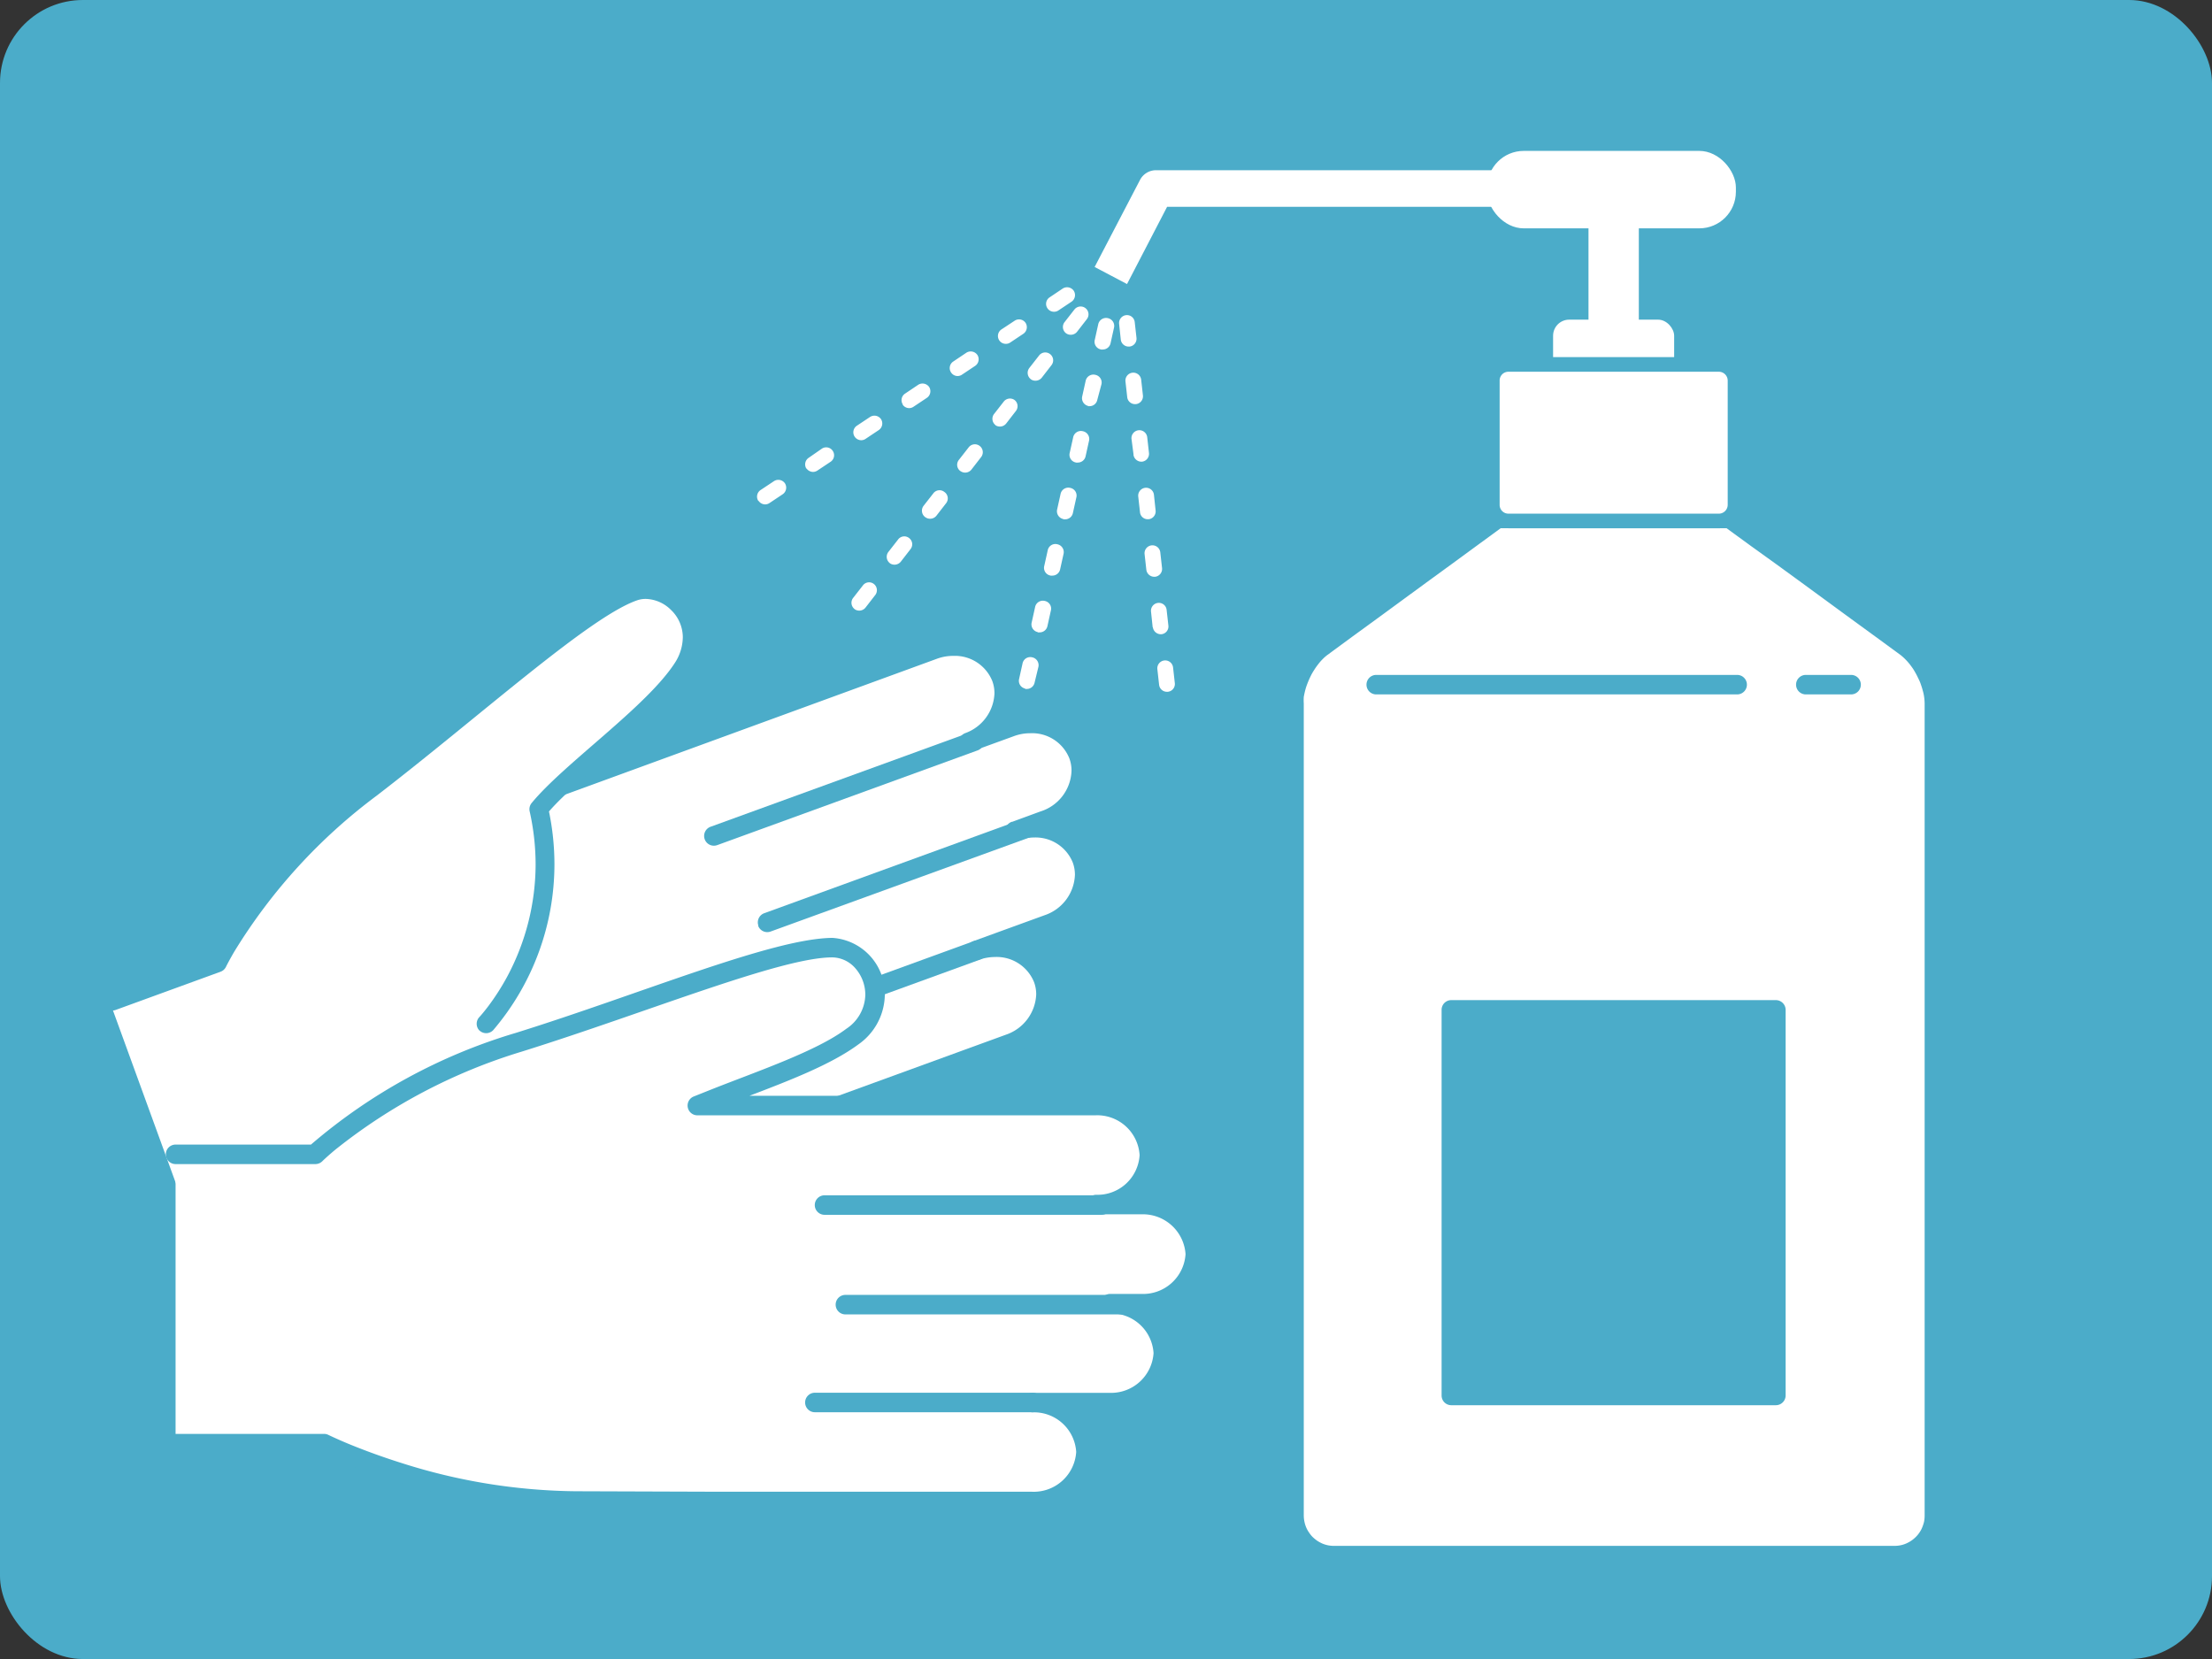 <svg xmlns="http://www.w3.org/2000/svg" viewBox="0 0 226.77 170.08"><rect x="0" y="0" width="226.77" height="170.08" fill="#333333" stroke="none"/><defs><style>.cls-1{fill:#4bacc9;}.cls-2{fill:#fff;}</style></defs><g id="レイヤー_2" data-name="レイヤー 2"><g id="レイヤー1"><rect class="cls-1" width="226.77" height="170.08" rx="8.5"/><rect class="cls-2" x="15.45" y="96.87" width="29.1" height="29.58" transform="translate(-36.38 16.99) rotate(-20)"/><rect class="cls-2" x="55.37" y="80.17" width="5.89" height="6.03" transform="translate(-24.92 24.95) rotate(-19.99)"/><path class="cls-2" d="M21.69,130.45l2.91-1.06,2.92-1.06,2.91-1.06,2.92-1.06s.82.09,2.26.16,3.51.09,6,0a67.41,67.41,0,0,0,8.41-.91,55.39,55.39,0,0,0,9.58-2.5l3.48-1.25,3.48-1.26L70,119.18l3.47-1.25L81,115.2l7.51-2.73L96,109.73l7.51-2.73a5.82,5.82,0,0,0,3.17-2.74,5.05,5.05,0,0,0,.56-1.92,4.57,4.57,0,0,0-.26-2,4.78,4.78,0,0,0-1.07-1.69,5,5,0,0,0-1.64-1.1,5.3,5.3,0,0,0-2-.44,5.66,5.66,0,0,0-2.13.32l1.84-.67,1.84-.67,1.84-.67,1.84-.67a6,6,0,0,0,1.89-1.12A5.7,5.7,0,0,0,110.69,92a5.1,5.1,0,0,0,.56-1.93,4.61,4.61,0,0,0-1.33-3.68,5,5,0,0,0-1.64-1.11,5.77,5.77,0,0,0-2-.44,6.1,6.1,0,0,0-2.13.32l.73-.26.74-.27.74-.27.73-.27A5.93,5.93,0,0,0,109,83a5.57,5.57,0,0,0,1.28-1.63,5.26,5.26,0,0,0,.57-1.92,4.71,4.71,0,0,0-1.35-3.71,5.14,5.14,0,0,0-1.67-1.11,5.75,5.75,0,0,0-2-.42,5.87,5.87,0,0,0-2.16.36l-1.08.39-1.09.4-1.08.39-1.08.4A5.87,5.87,0,0,0,101.13,75a5.55,5.55,0,0,0,1.25-1.62,5.07,5.07,0,0,0,.55-1.9,4.69,4.69,0,0,0-1.35-3.67,5,5,0,0,0-1.67-1.11,5.76,5.76,0,0,0-2-.43,6.09,6.09,0,0,0-2.16.36l-9.56,3.48L76.59,73.6,67,77.09l-9.57,3.48"/><path class="cls-1" d="M20.75,130.8a1,1,0,0,1,.6-1.28h0L33,125.27a1,1,0,0,1,.45,0h0s.47,0,1.31.1h0c.85.05,2.08.1,3.6.1h0A62.77,62.77,0,0,0,59.23,122h0l13.91-5,30-10.93a4.56,4.56,0,0,0,3.09-4.13h0a3.62,3.62,0,0,0-.22-1.25h0a4.13,4.13,0,0,0-4-2.58h0a5.06,5.06,0,0,0-1.57.26h0a1,1,0,0,1-1.27-.61h0a1,1,0,0,1,.6-1.27h0l7.34-2.67a4.55,4.55,0,0,0,3.09-4.13h0a3.63,3.63,0,0,0-.22-1.26h0a4.11,4.11,0,0,0-4-2.57h0a5.07,5.07,0,0,0-1.6.27h0a1,1,0,0,1-1.26-.61h0a1,1,0,0,1,.6-1.27h.05l2.89-1.06A4.53,4.53,0,0,0,109.85,79h0a3.62,3.62,0,0,0-.22-1.25h0a4.11,4.11,0,0,0-4-2.58h0a4.79,4.79,0,0,0-1.69.3h0l-4.29,1.56h0a1,1,0,0,1-1.28-.58h0a1,1,0,0,1,.58-1.29h0a4.52,4.52,0,0,0,3-4.09h0a3.62,3.62,0,0,0-.22-1.25h0a4.13,4.13,0,0,0-4-2.58h0a4.79,4.79,0,0,0-1.69.3h0L57.8,81.51a1,1,0,0,1-1.28-.6h0a1,1,0,0,1,.6-1.28h0L95.38,65.7a6.77,6.77,0,0,1,2.37-.42h0a6.13,6.13,0,0,1,5.85,3.9h0a5.61,5.61,0,0,1,.34,1.93h0a6,6,0,0,1-.54,2.47h0a6.87,6.87,0,0,1,2.26-.38h0a6.12,6.12,0,0,1,5.85,3.89h0a5.71,5.71,0,0,1,.34,1.94h0a6.4,6.4,0,0,1-3.1,5.37h0a5.87,5.87,0,0,1,3.18,3.34h0a5.66,5.66,0,0,1,.34,1.94h0a6.55,6.55,0,0,1-4.41,6h0L105,96.75a5.83,5.83,0,0,1,3,3.24h0a5.71,5.71,0,0,1,.34,1.94h0a6.55,6.55,0,0,1-4.41,6h0l-30,10.93-13.91,5a64.75,64.75,0,0,1-21.55,3.54h0c-2.52,0-4.28-.14-4.89-.19h0L22,131.39h0a.82.82,0,0,1-.34.06h0a1,1,0,0,1-.94-.65Z"/><path class="cls-1" d="M72.25,86.05a1,1,0,0,1,.59-1.29h0l26.7-9.71a1,1,0,0,1,1.28.6h0a1,1,0,0,1-.6,1.28h0L73.53,86.64a1.07,1.07,0,0,1-.35.06h0a1,1,0,0,1-.93-.65Z"/><path class="cls-1" d="M77.75,94.9a1,1,0,0,1,.6-1.28h0l26.82-9.76a1,1,0,0,1,1.29.6h0a1,1,0,0,1-.6,1.28h0L79,95.5a1,1,0,0,1-.34.06h0a1,1,0,0,1-.94-.66Z"/><path class="cls-1" d="M78.24,105.4a1,1,0,0,1,.6-1.28h0l21-7.64a1,1,0,0,1,1.28.6h0a1,1,0,0,1-.6,1.28h0l-21,7.64a1,1,0,0,1-.34.06h0a1,1,0,0,1-.94-.66Z"/><path class="cls-2" d="M49.85,104.93a14.47,14.47,0,0,0,1.25-1.58A25.24,25.24,0,0,0,55.2,83a32.84,32.84,0,0,1,3.19-3.23c1.29-1.16,2.74-2.4,4.2-3.67s2.9-2.57,4.19-3.84A24.15,24.15,0,0,0,70,68.5a5.67,5.67,0,0,0,1-3.43,4.84,4.84,0,0,0-1.06-2.77,5.16,5.16,0,0,0-2.31-1.65,4,4,0,0,0-2.69,0,23.77,23.77,0,0,0-5,2.82c-1.94,1.34-4.13,3-6.49,4.91s-4.89,4-7.49,6.07-5.29,4.27-8,6.3a62.28,62.28,0,0,0-7.22,6.43,59,59,0,0,0-4.87,5.77,47.8,47.8,0,0,0-2.75,4.16c-.59,1-.86,1.59-.86,1.59l-2.69,1-2.69,1-2.69,1-2.69,1"/><path class="cls-1" d="M49.16,105.66a1,1,0,0,1,0-1.41h0s.33-.35.87-1.06h0a24.19,24.19,0,0,0,2-3.13h0a24.47,24.47,0,0,0,2.88-11.42h0a25,25,0,0,0-.61-5.46h0a1,1,0,0,1,.19-.84h0c3.34-4.07,11.8-9.89,14.7-14.39h0A4.9,4.9,0,0,0,70,65.32h0a3.89,3.89,0,0,0-1.21-2.79h0a3.8,3.8,0,0,0-2.58-1.13h0a2.69,2.69,0,0,0-.94.16h0c-4.92,1.74-16,11.81-26.64,20h0A57,57,0,0,0,24,97.59h0c-.58,1-.83,1.52-.83,1.52h0a1,1,0,0,1-.56.51h0l-10.76,3.92a1,1,0,0,1-1.28-.6h0a1,1,0,0,1,.6-1.28h0l10.38-3.78A56.93,56.93,0,0,1,37.4,79.94h0c10.69-8.12,21.37-18.09,27.16-20.25h0a4.6,4.6,0,0,1,1.63-.29h0A6,6,0,0,1,72,65.32h0A6.72,6.72,0,0,1,70.79,69h0c-3.22,4.89-11.32,10.5-14.51,14.19h0a26.74,26.74,0,0,1,.56,5.41h0a26.23,26.23,0,0,1-6.27,17h0a1,1,0,0,1-.73.32h0a1,1,0,0,1-.69-.28Z"/><path class="cls-2" d="M18,148H33.24l.13.07.41.19.65.29c.26.11.55.24.89.37l1.1.45,1.32.5,1.51.53c.53.18,1.09.37,1.68.55s1.2.37,1.84.55,1.31.36,2,.53,1.39.34,2.12.5,1.48.31,2.25.44,1.55.27,2.34.38,1.61.21,2.44.29,1.66.15,2.51.19,1.7.07,2.57.07h46.75a5.12,5.12,0,0,0,.56,0,4.86,4.86,0,0,0,.55-.07l.53-.13a5.08,5.08,0,0,0,.51-.17c.17-.06.33-.14.48-.21s.31-.17.46-.26.29-.19.43-.29l.39-.33.36-.36.32-.39.28-.42c.08-.14.16-.29.23-.44s.13-.31.19-.47a3.92,3.92,0,0,0,.13-.49,4,4,0,0,0,.09-.5,4.41,4.41,0,0,0,0-.52,4.36,4.36,0,0,0,0-.51c0-.16-.05-.33-.08-.49a4.34,4.34,0,0,0-.14-.48,4.78,4.78,0,0,0-.68-1.31,4.08,4.08,0,0,0-.31-.39,4,4,0,0,0-.35-.36l-.38-.33-.42-.29-.45-.26a4,4,0,0,0-.47-.21,4.24,4.24,0,0,0-.5-.18,4.39,4.39,0,0,0-.52-.13l-.54-.09a4.93,4.93,0,0,0-.55,0h7.83a5.12,5.12,0,0,0,.56,0,4.85,4.85,0,0,0,.55-.08,4.54,4.54,0,0,0,.53-.12l.51-.17c.17-.07.33-.14.48-.22l.46-.25c.15-.1.29-.19.43-.3a4,4,0,0,0,.39-.33,3.06,3.06,0,0,0,.36-.36,4.16,4.16,0,0,0,.32-.39,4.38,4.38,0,0,0,.28-.42c.08-.14.16-.29.23-.44s.13-.31.19-.47.1-.32.14-.48.06-.33.08-.5a4.53,4.53,0,0,0,0-.52,4.36,4.36,0,0,0,0-.51c0-.17,0-.34-.08-.5a5.57,5.57,0,0,0-.32-.94,4.64,4.64,0,0,0-.23-.44,3.62,3.62,0,0,0-.27-.41,4.08,4.08,0,0,0-.31-.39l-.35-.36a4.16,4.16,0,0,0-.39-.32,3.91,3.91,0,0,0-.41-.3,5.05,5.05,0,0,0-.45-.25,4.16,4.16,0,0,0-.48-.22,4.24,4.24,0,0,0-.5-.18l-.51-.13-.54-.08a5.09,5.09,0,0,0-.56,0H117a5.12,5.12,0,0,0,.56,0,4.86,4.86,0,0,0,.55-.07l.53-.13.51-.17.48-.21c.16-.08.31-.17.46-.26s.29-.19.43-.29l.39-.33.36-.36.32-.39.28-.42c.08-.15.16-.29.23-.44s.13-.31.19-.47a3.92,3.92,0,0,0,.13-.49,4,4,0,0,0,.09-.5,4.41,4.41,0,0,0,0-.52,4.36,4.36,0,0,0,0-.51,4.54,4.54,0,0,0-.09-.51,4.27,4.27,0,0,0-.13-.48c-.06-.16-.12-.32-.19-.47s-.15-.3-.23-.44a4.38,4.38,0,0,0-.28-.42,4.16,4.16,0,0,0-.32-.39,3.06,3.06,0,0,0-.36-.36q-.19-.18-.39-.33a4,4,0,0,0-.43-.29,4.17,4.17,0,0,0-.46-.26,4.1,4.1,0,0,0-.48-.21,5.17,5.17,0,0,0-.51-.18c-.17,0-.35-.09-.53-.12l-.55-.08a5.15,5.15,0,0,0-.56,0h-4.61l.55,0a5.07,5.07,0,0,0,.54-.09,4.39,4.39,0,0,0,.52-.13l.5-.17.47-.22c.15-.08.3-.16.45-.26l.42-.29a3.9,3.9,0,0,0,.38-.33c.12-.11.24-.23.35-.35s.22-.26.31-.39.19-.27.28-.42a3.61,3.61,0,0,0,.22-.44c.07-.15.13-.3.19-.46a3.36,3.36,0,0,0,.13-.48,3.85,3.85,0,0,0,.08-.49,4.36,4.36,0,0,0,0-.51,4.41,4.41,0,0,0,0-.52,4,4,0,0,0-.08-.5,3.94,3.94,0,0,0-.14-.49,3.71,3.71,0,0,0-.19-.46,3.81,3.81,0,0,0-.23-.45c-.08-.14-.18-.28-.28-.42s-.2-.26-.32-.39-.23-.24-.36-.36l-.39-.33c-.14-.1-.28-.2-.43-.29a4,4,0,0,0-.45-.25l-.49-.22-.5-.17-.53-.13a5.17,5.17,0,0,0-.55-.07,5.44,5.44,0,0,0-.57,0H71.51l.12,0,.12,0,.11,0,.12,0,.12,0,.12,0,.11,0,.12,0,.12,0,.12,0,.11,0,.12,0,.12,0,.12,0,.12,0,.11,0,.9-.35.93-.36.94-.36,1-.37,1-.37,1-.37L80,110l1-.39.93-.39.9-.4.87-.41.84-.42.8-.42c.26-.14.51-.29.76-.44s.47-.29.7-.44l.64-.45a7.26,7.26,0,0,0,.77-.67,5.57,5.57,0,0,0,.6-.7,5.86,5.86,0,0,0,.45-.74,5.45,5.45,0,0,0,.3-.76,5.19,5.19,0,0,0,.17-.76,4.84,4.84,0,0,0,0-.76,4.53,4.53,0,0,0-.08-.74,4.35,4.35,0,0,0-.18-.71,5.72,5.72,0,0,0-.28-.68c-.11-.21-.23-.42-.36-.62a6,6,0,0,0-.45-.55,4.7,4.7,0,0,0-.51-.49,4.42,4.42,0,0,0-.57-.39,3.83,3.83,0,0,0-.61-.3,5.46,5.46,0,0,0-.66-.19,3.82,3.82,0,0,0-.68-.06c-.36,0-.75,0-1.16.06s-.86.11-1.34.19-1,.18-1.49.3-1.07.25-1.64.4l-1.77.49-1.9.57-2,.64-2.1.7-2.18.74-2.26.78-2.32.81-2.36.81-2.39.83-2.41.81-2.42.8-2.41.76c-.85.26-1.67.54-2.47.82s-1.57.58-2.32.89-1.47.6-2.17.92-1.37.63-2,1-1.27.64-1.87,1-1.17.64-1.71,1-1.07.63-1.56.94l-1.4.9L36.4,115l-1.08.79-.92.71-.76.62-.59.5-.43.38-.25.24-.09.08H18"/><path class="cls-1" d="M73.78,154.93,59,154.87A66.23,66.23,0,0,1,33,149H18a1,1,0,0,1-1-1h0a1,1,0,0,1,1-1H33.24a1,1,0,0,1,.44.11h0s.71.35,2,.89h0c1.31.54,3.21,1.27,5.53,2h0A60.46,60.46,0,0,0,59,152.88h0l14.79.05h32a4.36,4.36,0,0,0,4.54-4.08h0a4.33,4.33,0,0,0-4.44-4.06h0a1,1,0,0,1-1-1h0a1,1,0,0,1,1-1h7.83a4.36,4.36,0,0,0,4.54-4.07h0a4.34,4.34,0,0,0-4.45-4.07h0a1,1,0,0,1-1-1h0a1,1,0,0,1,1-1H117a4.36,4.36,0,0,0,4.54-4.08h0a4.38,4.38,0,0,0-4.54-4.08h-4.61a1,1,0,0,1-1-1h0a1,1,0,0,1,1-1h0a4.33,4.33,0,0,0,4.44-4.07h0a4.35,4.35,0,0,0-4.54-4.08H71.51a1,1,0,0,1-1-.81h0a1,1,0,0,1,.61-1.12h0l1.88-.75c4.76-1.88,10.75-3.92,13.76-6.19h0A4.28,4.28,0,0,0,88.71,102h0a4.12,4.12,0,0,0-1-2.71h0a3.2,3.2,0,0,0-2.33-1.14h0c-5.23-.05-19,5.63-31.86,9.65h0a57.14,57.14,0,0,0-19.19,10.1h0c-.87.73-1.29,1.15-1.29,1.15h0a1,1,0,0,1-.71.29H18a1,1,0,0,1-1-1h0a1,1,0,0,1,1-1H31.88a57.2,57.2,0,0,1,21-11.45h0c12.83-4,26.28-9.69,32.46-9.74h0A5.75,5.75,0,0,1,90.71,102h0A6.31,6.31,0,0,1,88,107.07h0c-2.78,2.06-7.14,3.73-11.17,5.27h35.41a6.34,6.34,0,0,1,6.54,6.08h0a5.86,5.86,0,0,1-1.69,4.07h0a6.33,6.33,0,0,1,6.42,6.07h0a6.22,6.22,0,0,1-5.1,5.93h0a5.86,5.86,0,0,1,1.85,4.22h0a6.35,6.35,0,0,1-6.54,6.08h-3.11a5.78,5.78,0,0,1,1.7,4.06h0a6.35,6.35,0,0,1-6.54,6.08h-32Z"/><path class="cls-1" d="M84.53,124.54a1,1,0,0,1-1-1h0a1,1,0,0,1,1-1h28.41a1,1,0,0,1,1,1h0a1,1,0,0,1-1,1H84.53Z"/><path class="cls-1" d="M86.67,134.75a1,1,0,0,1-1-1h0a1,1,0,0,1,1-1h28.55a1,1,0,0,1,1,1h0a1,1,0,0,1-1,1H86.67Z"/><path class="cls-1" d="M83.54,144.78a1,1,0,0,1-1-1h0a1,1,0,0,1,1-1h22.33a1,1,0,0,1,1,1h0a1,1,0,0,1-1,1H83.54Z"/><path class="cls-2" d="M112.22,27.37l4.65-8.92a1.85,1.85,0,0,1,1.65-1h39.19V21.2H119.65l-4.11,7.92Z"/><path class="cls-2" d="M153.85,54.15,151.32,56l-2.54,1.86-2.54,1.85-2.54,1.86-2.54,1.86-2.54,1.85-2.53,1.86a4,4,0,0,0-.5.44,4.73,4.73,0,0,0-.46.53,6.42,6.42,0,0,0-.42.6,5.32,5.32,0,0,0-.37.66c-.11.22-.21.46-.3.69a5.73,5.73,0,0,0-.23.7q-.09.35-.15.69a5,5,0,0,0,0,.66v83.27a3.29,3.29,0,0,0,.07.63,3,3,0,0,0,.18.58,2.65,2.65,0,0,0,.29.52,2.76,2.76,0,0,0,.37.46,4,4,0,0,0,.46.38,3.92,3.92,0,0,0,.53.29,3,3,0,0,0,.58.18,3.18,3.18,0,0,0,.62.06h57.45a3.18,3.18,0,0,0,.62-.06,2.79,2.79,0,0,0,.58-.18,3.39,3.39,0,0,0,.53-.29,3.32,3.32,0,0,0,.46-.38,2.82,2.82,0,0,0,.38-.46,2.61,2.61,0,0,0,.28-.52,3.93,3.93,0,0,0,.19-.58,3.28,3.28,0,0,0,.06-.63V72.12a5,5,0,0,0-.05-.66,4.26,4.26,0,0,0-.15-.69c-.06-.24-.14-.47-.22-.7s-.2-.46-.31-.69-.23-.44-.36-.66-.28-.41-.42-.6a6.11,6.11,0,0,0-.47-.53,5,5,0,0,0-.49-.44l-2.54-1.86-2.54-1.85-2.54-1.86-2.54-1.86-2.54-1.85L179.54,56,177,54.15Z"/><rect class="cls-2" x="162.85" y="17.08" width="5.16" height="18.83"/><rect class="cls-2" x="159.22" y="32.77" width="12.41" height="5.67" rx="1.65"/><rect class="cls-2" x="152.99" y="37.36" width="24.88" height="16.05" rx="1.65"/><path class="cls-1" d="M154.63,54.15a2.4,2.4,0,0,1-2.4-2.39h0V39a2.39,2.39,0,0,1,2.39-2.39h21.59a2.4,2.4,0,0,1,2.4,2.39h0V51.76a2.41,2.41,0,0,1-2.4,2.4H154.63ZM153.74,39V51.76a.9.9,0,0,0,.89.9h21.59a.91.91,0,0,0,.9-.9h0V39a.91.91,0,0,0-.9-.89H154.63a.9.9,0,0,0-.89.89Z"/><rect class="cls-2" x="152.46" y="15.47" width="25.5" height="7.94" rx="3.75"/><line class="cls-2" x1="141.09" y1="70.19" x2="178.1" y2="70.19"/><path class="cls-1" d="M141.09,71.19a1,1,0,0,1-1-1h0a1,1,0,0,1,1-1h37a1,1,0,0,1,1,1h0a1,1,0,0,1-1,1h-37Z"/><line class="cls-2" x1="185.13" y1="70.19" x2="189.77" y2="70.19"/><path class="cls-1" d="M185.13,71.19a1,1,0,0,1-1-1h0a1,1,0,0,1,1-1h4.64a1,1,0,0,1,1,1h0a1,1,0,0,1-1,1h-4.64Z"/><rect class="cls-1" x="148.79" y="103.53" width="33.27" height="39.54"/><path class="cls-1" d="M148.79,144.06a1,1,0,0,1-.71-.29h0a1,1,0,0,1-.29-.7h0V103.53a1,1,0,0,1,.29-.71h0a1,1,0,0,1,.71-.29h33.27a1,1,0,0,1,.7.29h0a1,1,0,0,1,.3.71h0v39.54a1,1,0,0,1-.3.7h0a1,1,0,0,1-.7.29H148.79Zm33.27-1v0Zm-32.27-1h31.27V104.53H149.79v37.53Z"/><path class="cls-2" d="M87.61,62.44a.81.81,0,0,1-.15-1.14h0l1-1.28a.79.79,0,0,1,1.13-.15h0A.81.81,0,0,1,89.73,61h0l-1,1.29a.82.82,0,0,1-.64.31h0a.82.82,0,0,1-.49-.16Zm3.61-4.71a.82.82,0,0,1-.15-1.14h0l1-1.28a.79.79,0,0,1,1.13-.15h0a.8.8,0,0,1,.15,1.13h0l-1,1.29a.83.83,0,0,1-.65.31h0a.82.82,0,0,1-.49-.16ZM94.83,53a.82.82,0,0,1-.15-1.14h0l1-1.28a.79.79,0,0,1,1.13-.15h0A.8.8,0,0,1,97,51.58h0l-1,1.29a.82.82,0,0,1-.64.31h0a.83.83,0,0,1-.5-.16Zm3.62-4.71a.8.8,0,0,1-.15-1.14h0l1-1.28a.8.8,0,0,1,1.14-.15h0a.81.81,0,0,1,.15,1.13h0l-1,1.29a.82.82,0,0,1-.64.31h0a.8.8,0,0,1-.49-.16Zm3.61-4.71a.81.81,0,0,1-.15-1.14h0l1-1.28A.81.81,0,0,1,104,41h0a.8.8,0,0,1,.15,1.13h0l-1,1.29a.82.82,0,0,1-.64.31h0a.82.82,0,0,1-.49-.16Zm3.61-4.71a.82.82,0,0,1-.15-1.14h0l1-1.28a.8.8,0,0,1,1.13-.15h0a.8.8,0,0,1,.15,1.13h0l-1,1.29a.83.83,0,0,1-.65.31h0a.82.82,0,0,1-.49-.16Zm3.61-4.71a.81.81,0,0,1-.14-1.14h0l1-1.28a.81.81,0,0,1,1.14-.15h0a.8.8,0,0,1,.14,1.13h0l-1,1.29a.82.82,0,0,1-.64.31h0a.83.83,0,0,1-.5-.16Z"/><path class="cls-2" d="M105.1,70.59a.81.81,0,0,1-.62-1h0l.35-1.58a.81.81,0,0,1,1-.62h0a.82.82,0,0,1,.62,1h0L106.06,70a.81.81,0,0,1-.79.63h0l-.17,0Zm1.28-5.79a.81.81,0,0,1-.61-1h0l.35-1.58a.81.81,0,0,1,1-.61h0a.8.8,0,0,1,.61,1h0l-.35,1.58a.81.81,0,0,1-.79.64h0l-.18,0Zm1.29-5.8a.8.8,0,0,1-.61-1h0l.35-1.58a.8.8,0,0,1,1-.62h0a.82.82,0,0,1,.62,1h0l-.35,1.58a.81.81,0,0,1-.79.63h0a.55.55,0,0,1-.18,0ZM109,53.21a.82.82,0,0,1-.62-1h0l.35-1.58a.81.81,0,0,1,1-.61h0a.8.8,0,0,1,.61,1h0l-.35,1.58a.81.81,0,0,1-.79.64h0l-.17,0Zm1.28-5.8a.8.8,0,0,1-.61-1h0l.35-1.58a.81.81,0,0,1,1-.62h0a.81.81,0,0,1,.62,1h0l-.35,1.58a.81.81,0,0,1-.79.63h0a.55.55,0,0,1-.18,0Zm1.29-5.79a.82.82,0,0,1-.62-1h0l.35-1.58a.81.81,0,0,1,1-.61h0a.8.8,0,0,1,.61,1h0L112.49,41a.8.8,0,0,1-.79.64h0l-.17,0Zm1.28-5.8a.8.8,0,0,1-.61-1h0l.35-1.58a.82.82,0,0,1,1-.62h0a.81.81,0,0,1,.61,1h0l-.35,1.58a.81.81,0,0,1-.79.63h0a.55.55,0,0,1-.18,0Z"/><path class="cls-2" d="M77.74,51.35A.81.81,0,0,1,78,50.22h0l1.34-.89a.82.82,0,0,1,1.13.22h0a.82.82,0,0,1-.23,1.12h0l-1.35.9a.82.82,0,0,1-.45.14h0a.82.82,0,0,1-.67-.36Zm4.94-3.29a.81.81,0,0,1,.23-1.13h0L84.25,46a.8.8,0,0,1,1.12.22h0a.8.8,0,0,1-.22,1.12h0l-1.35.9a.82.82,0,0,1-.44.14h0a.82.82,0,0,1-.68-.36Zm4.94-3.29a.81.81,0,0,1,.23-1.13h0l1.34-.89a.82.82,0,0,1,1.13.22h0a.82.82,0,0,1-.23,1.12h0l-1.35.9a.79.79,0,0,1-.44.14h0a.82.82,0,0,1-.68-.36Zm4.94-3.3a.8.8,0,0,1,.23-1.12h0l1.34-.9a.83.83,0,0,1,1.13.23h0A.82.82,0,0,1,95,40.8h0l-1.35.9a.79.79,0,0,1-.44.14h0a.81.81,0,0,1-.68-.37Zm4.94-3.29a.8.8,0,0,1,.23-1.12h0l1.34-.9a.83.83,0,0,1,1.13.23h0a.82.82,0,0,1-.23,1.12h0l-1.35.9a.8.8,0,0,1-.45.14h0a.8.8,0,0,1-.67-.37Zm4.94-3.29a.81.81,0,0,1,.23-1.12h0l1.35-.89a.81.81,0,0,1,1.12.22h0a.82.82,0,0,1-.23,1.12h0l-1.35.9a.78.78,0,0,1-.44.13h0a.8.8,0,0,1-.68-.36Zm4.94-3.29a.8.8,0,0,1,.23-1.12h0l1.34-.9a.83.83,0,0,1,1.13.23h0a.82.82,0,0,1-.23,1.12h0l-1.35.9a.78.78,0,0,1-.44.13h0a.8.8,0,0,1-.68-.36Z"/><path class="cls-2" d="M118.83,70.21l-.18-1.61a.81.81,0,0,1,.71-.89h0a.81.81,0,0,1,.9.71h0l.18,1.61a.8.8,0,0,1-.72.89h-.09a.8.8,0,0,1-.8-.72Zm-.66-5.9L118,62.7a.81.81,0,0,1,.71-.89h0a.8.8,0,0,1,.89.71h0l.18,1.61a.8.8,0,0,1-.71.89H119a.82.82,0,0,1-.81-.72Zm-.65-5.9-.18-1.61a.81.81,0,0,1,.72-.89h0a.81.81,0,0,1,.89.71h0l.18,1.61a.81.81,0,0,1-.72.9h-.09a.82.82,0,0,1-.8-.72Zm-.65-5.9-.18-1.61a.81.81,0,0,1,.71-.89h0a.81.81,0,0,1,.9.71h0l.17,1.61a.81.81,0,0,1-.71.9h-.09a.79.79,0,0,1-.8-.72Zm-.66-5.9L116,45a.81.81,0,0,1,.72-.89h0a.81.81,0,0,1,.89.71h0l.18,1.61a.81.81,0,0,1-.72.9H117a.82.82,0,0,1-.8-.72Zm-.65-5.9-.18-1.61a.81.81,0,0,1,.72-.89h0a.81.81,0,0,1,.89.71h0l.18,1.61a.81.81,0,0,1-.72.9h-.09a.8.8,0,0,1-.8-.72Zm-.66-5.9-.17-1.61a.81.81,0,0,1,.71-.89h0a.8.8,0,0,1,.89.71h0l.18,1.61a.81.81,0,0,1-.71.9h-.09a.81.81,0,0,1-.81-.72Z"/></g></g></svg>